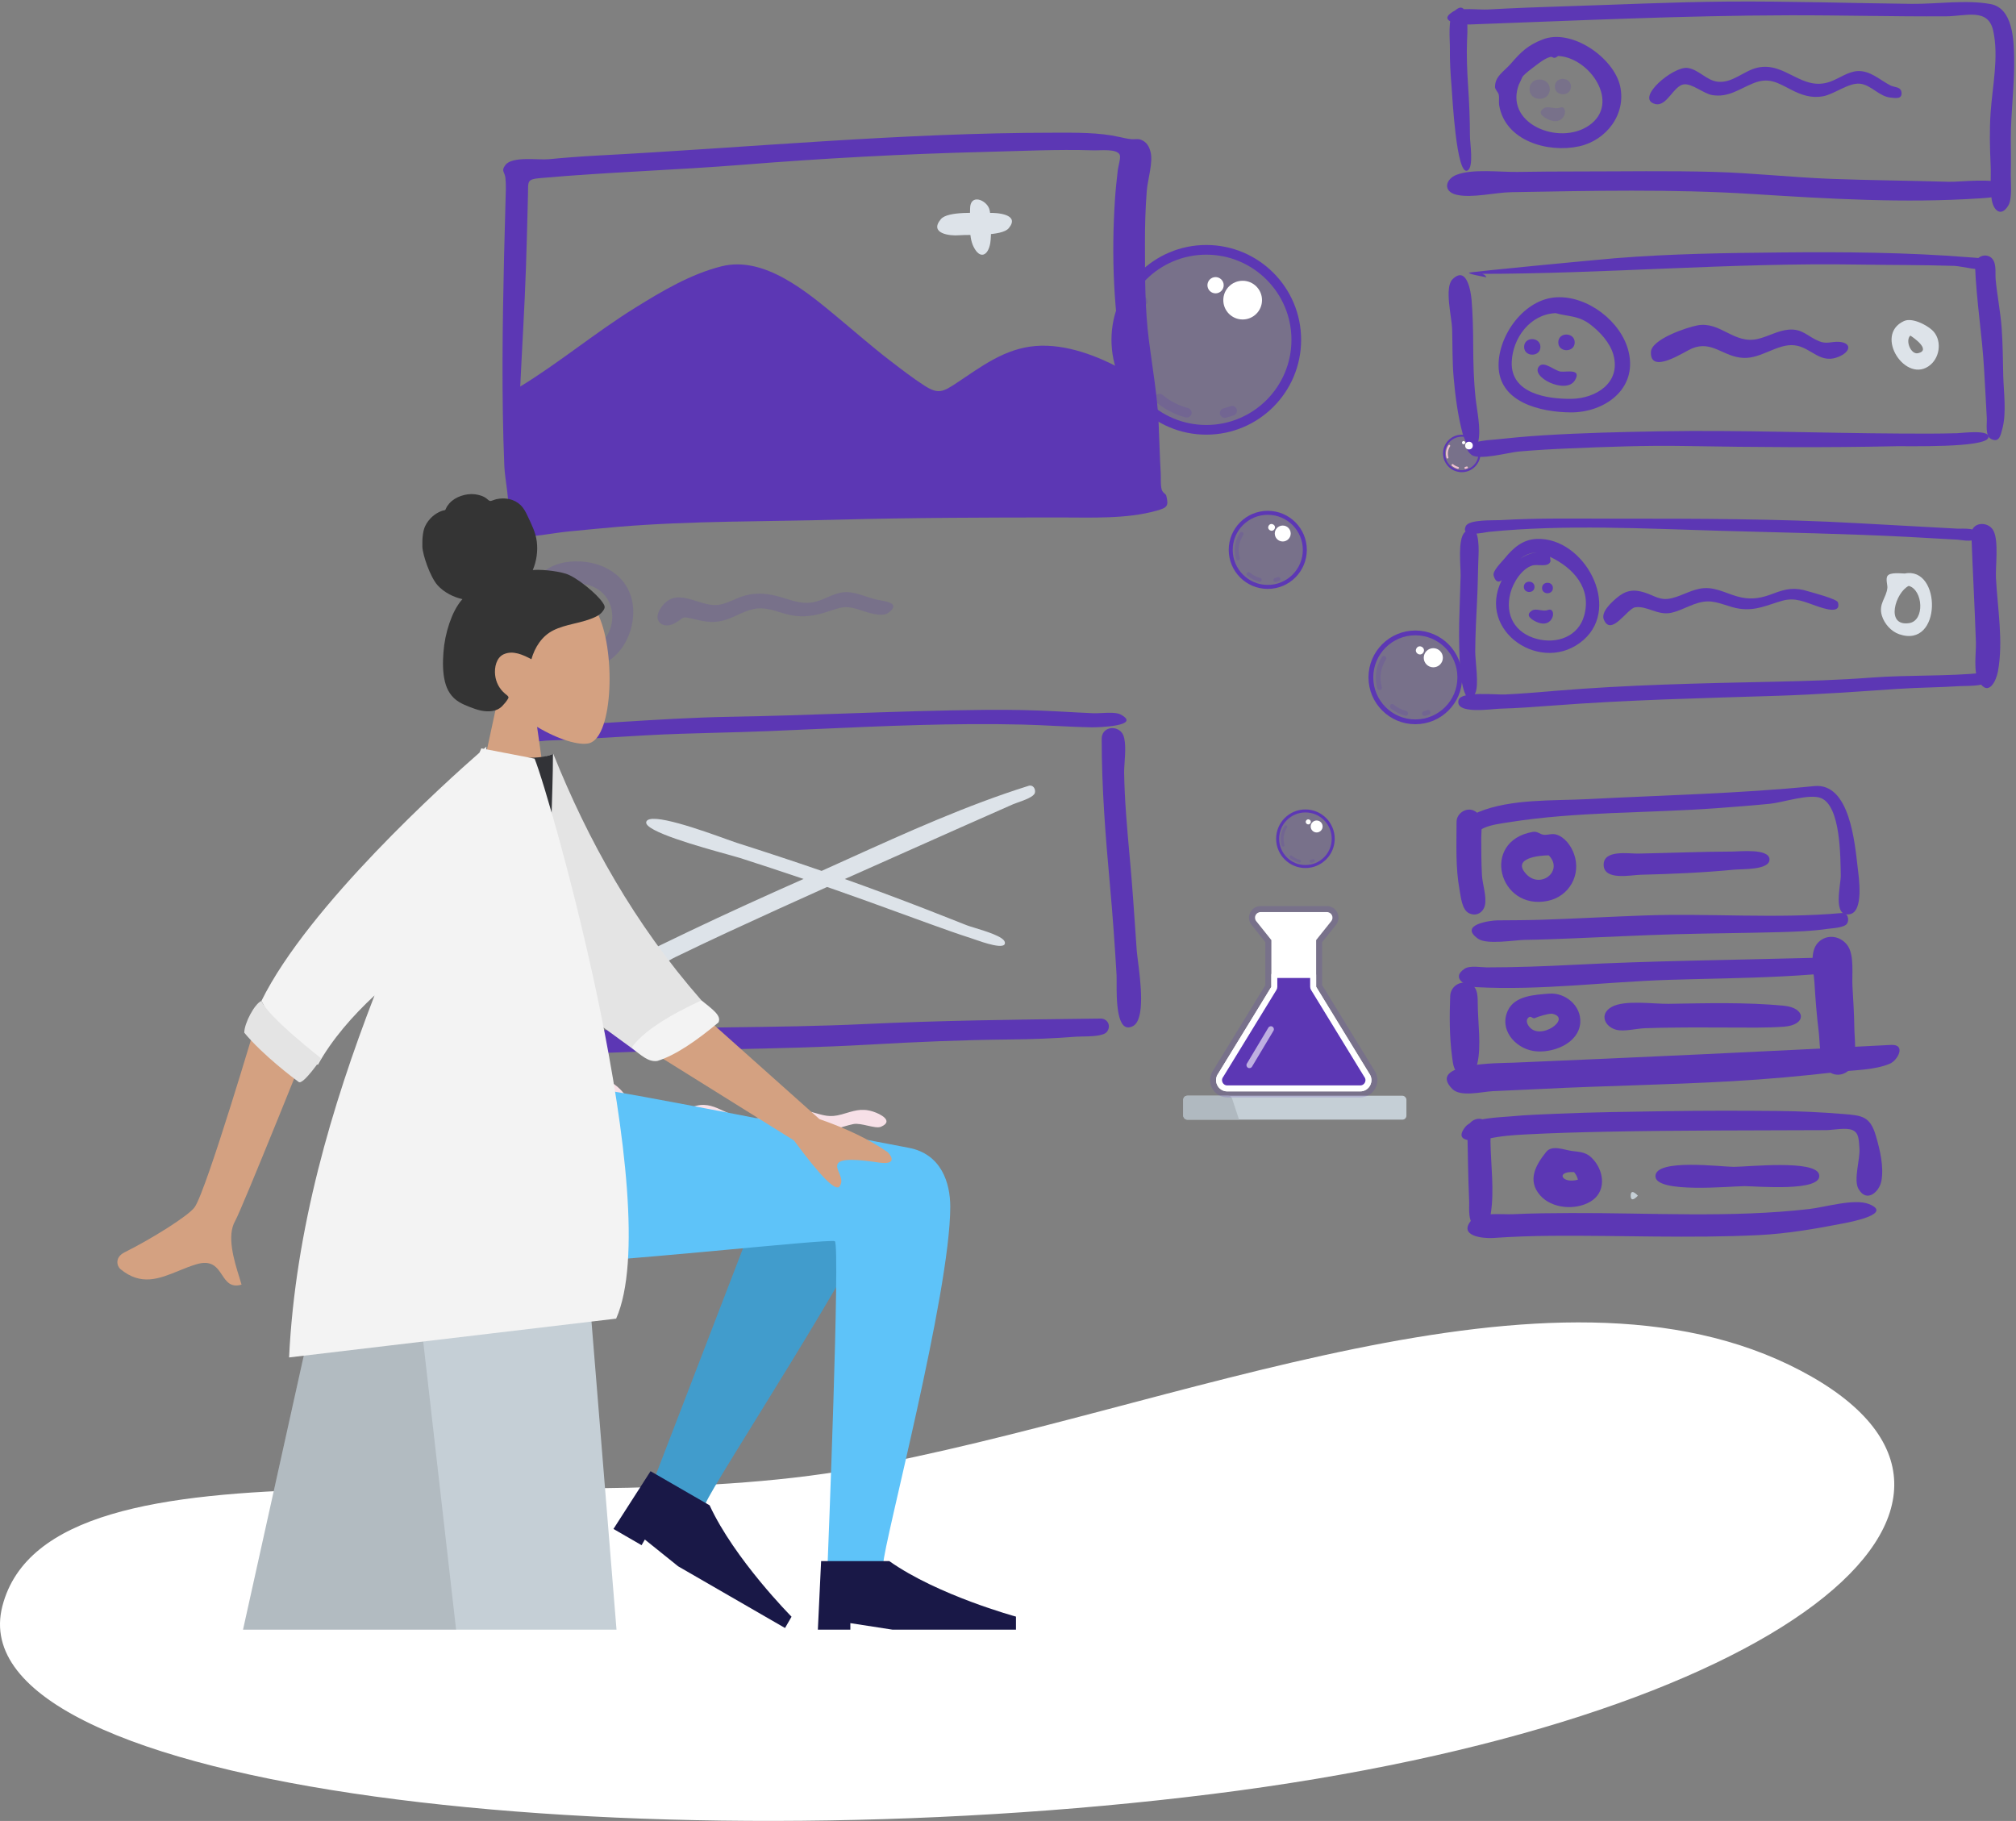 <svg width="506" height="457" viewBox="0 0 506 457" fill="none" xmlns="http://www.w3.org/2000/svg">
<rect x="0" y="0" width="506" height="457" fill="#808080" stroke="none"/>
<g clip-path="url(#clip0_160_1083)">
<g clip-path="url(#clip1_160_1083)">
<path fill-rule="evenodd" clip-rule="evenodd" d="M0.6 403.082C12.657 356.466 134.661 383.023 214.646 368.611C294.631 354.2 389.26 311.082 451.886 343.96C514.513 376.837 447.879 432.312 304.24 450.246C160.601 468.181 -11.457 449.699 0.6 403.082Z" fill="white"/>
<path fill-rule="evenodd" clip-rule="evenodd" d="M364.908 2.919C363.335 4.49 363.946 10.071 363.913 12.137C363.862 15.352 364.063 18.539 364.331 21.743C364.512 23.889 365.527 44.361 368.353 42.789C369.946 41.903 368.947 35.981 368.944 34.107C368.938 29.943 368.764 25.789 368.487 21.634C368.229 17.776 368.067 13.963 368.215 10.098C368.251 9.155 369.134 -1.314 364.908 2.919" fill="#5C37B4"/>
<path fill-rule="evenodd" clip-rule="evenodd" d="M433.409 0.396C419.896 0.503 406.388 1.17 392.881 1.578C386.381 1.775 379.886 2.025 373.394 2.385C371.181 2.508 366.436 1.799 364.593 2.978C360.501 5.595 367.1 6.207 368.859 6.143C395.59 5.174 422.329 3.897 449.082 3.837C462.206 3.808 475.323 4.181 488.448 4.098C493.465 4.066 499.02 1.904 500.287 7.744C501.717 14.334 500.074 21.67 499.627 28.292C499.329 32.712 499.435 37.041 499.634 41.458C499.762 44.287 499.429 47.475 499.93 50.252C500.411 52.926 502.333 54.529 504.095 51.534C505.148 49.744 504.624 45.325 504.694 43.252C504.788 40.46 504.7 37.668 504.7 34.875C504.699 28.058 505.661 21.268 505.534 14.453C505.452 10.058 505.219 2.091 499.676 1.035C493.572 -0.128 486.069 1.041 479.822 0.97C464.344 0.793 448.892 0.275 433.409 0.396" fill="#5C37B4"/>
<path fill-rule="evenodd" clip-rule="evenodd" d="M396.174 43.033C391.078 43.033 385.982 43.064 380.887 43.148C376.517 43.22 369.647 42.31 365.58 43.873C362.795 44.943 362.056 48.052 365.58 48.88C369.423 49.783 375.216 48.306 379.237 48.236C399.401 47.88 419.759 47.416 439.894 48.691C458.762 49.885 477.993 51.044 496.889 49.783C498.478 49.677 506.587 49.354 502.887 46.315C500.728 44.541 491.98 45.707 489.174 45.623C479.28 45.324 469.376 45.258 459.485 44.883C449.723 44.512 440.004 43.415 430.238 43.143C418.893 42.827 407.523 43.033 396.174 43.033" fill="#5C37B4"/>
<path fill-rule="evenodd" clip-rule="evenodd" d="M391.076 14.051C399.018 14.398 406.875 25.916 398.839 31.482C391.301 36.706 377.172 30.981 381.364 20.853C380.762 22.317 382.126 19.262 382.143 19.242C382.94 18.303 384.372 17.263 385.354 16.523C386.479 15.675 387.65 14.743 389.005 14.318C389.895 14.039 389.756 15.088 391.076 14.051M387.208 9.897C383.491 11.348 381.794 12.985 379.24 15.948C377.472 17.998 375.219 19.077 375.239 21.847C375.243 22.46 376.031 23.134 376.167 23.725C376.355 24.541 376.137 25.587 376.286 26.454C377.824 35.404 388.502 38.421 396.317 36.731C403.126 35.259 408.218 28.724 406.64 21.617C405.053 14.463 394.444 7.066 387.208 9.897" fill="#5C37B4"/>
<path fill-rule="evenodd" clip-rule="evenodd" d="M383.896 22.39C383.896 25.609 388.982 25.609 388.982 22.39C388.982 19.207 383.896 19.07 383.896 22.39" fill="#5C37B4" fill-opacity="0.2"/>
<path fill-rule="evenodd" clip-rule="evenodd" d="M390.259 21.738C390.259 24.296 394.299 24.296 394.299 21.738C394.299 19.209 390.259 19.101 390.259 21.738" fill="#5C37B4" fill-opacity="0.2"/>
<path fill-rule="evenodd" clip-rule="evenodd" d="M391.51 27.014C390.216 27.511 388.575 26.48 387.512 27.159C385.631 28.364 387.517 29.453 388.525 29.937C393.066 32.116 393.874 26.108 391.51 27.014" fill="#5C37B4" fill-opacity="0.2"/>
<path fill-rule="evenodd" clip-rule="evenodd" d="M388.51 153.095C387.216 153.592 385.575 152.561 384.512 153.24C382.631 154.444 384.517 155.534 385.525 156.018C390.066 158.197 390.874 152.189 388.51 153.095" fill="#5C37B4"/>
<path fill-rule="evenodd" clip-rule="evenodd" d="M460.85 19.879C460.715 19.936 460.233 20.14 460.85 19.879ZM441.078 16.989C437.68 17.756 434.811 20.93 431.119 20.505C428.289 20.18 426.374 17.449 423.58 17.053C420.007 16.545 410.283 24.695 415.396 26.094C418.379 26.91 420.033 21.459 422.669 21.169C424.753 20.94 427.588 23.497 429.748 23.861C433.778 24.54 436.546 22.32 440.084 20.888C443.928 19.333 446.115 20.734 449.459 22.463C452.098 23.827 454.583 24.716 457.603 24.153C460.437 23.625 463.997 20.71 466.85 21.009C469.644 21.302 471.638 24.218 474.512 24.489C475.696 24.6 477.46 25.004 477.261 23.175C477.102 21.712 475.469 21.96 474.447 21.427C471.819 20.059 469.361 17.635 466.189 17.842C463.804 17.998 461.632 19.674 459.433 20.476C452.233 23.102 448.186 15.395 441.078 16.989" fill="#5C37B4"/>
<path fill-rule="evenodd" clip-rule="evenodd" d="M447.093 63.358C433.204 63.486 419.268 63.692 405.419 64.805C402.135 65.069 368.608 68.235 368.672 68.463C368.789 68.885 373.102 69.529 373.075 69.629C372.784 68.908 372.12 68.609 371.082 68.734C402.88 68.734 434.576 65.887 466.416 66.399C474.416 66.527 482.446 66.474 490.441 66.726C492.437 66.789 497.382 68.219 498.949 67.318C503.063 64.953 495.59 64.68 494.352 64.581C478.683 63.327 462.805 63.202 447.093 63.358" fill="#5C37B4"/>
<path fill-rule="evenodd" clip-rule="evenodd" d="M364.556 70.106C362.479 72.188 364.391 79.677 364.473 82.492C364.591 86.561 364.494 90.659 364.851 94.718C365.259 99.354 365.891 104.294 367.107 108.792C367.777 111.27 370.129 115.208 371.061 110.706C371.726 107.489 370.716 103.223 370.364 99.947C369.894 95.564 369.78 91.239 369.763 86.835C369.747 82.997 369.673 79.143 369.358 75.318C369.195 73.332 368.196 66.486 364.556 70.106" fill="#5C37B4"/>
<path fill-rule="evenodd" clip-rule="evenodd" d="M416.794 108.245C406.938 108.414 397.061 108.647 387.222 109.262C383.189 109.515 379.16 109.891 375.142 110.317C374.322 110.404 365.247 110.772 369.302 114.122C371.132 115.634 378.661 113.543 381.148 113.325C385.33 112.959 389.511 112.72 393.706 112.543C403.424 112.13 413.172 111.766 422.9 111.935C440.667 112.243 458.319 112.38 476.09 111.984C478.615 111.928 498.396 112.456 499.068 109.83C499.609 107.713 492.535 108.684 491.246 108.722C486.514 108.864 481.782 108.831 477.049 108.807C456.998 108.704 436.83 107.906 416.794 108.245" fill="#5C37B4"/>
<path fill-rule="evenodd" clip-rule="evenodd" d="M495.719 66.594C496.032 75.369 497.526 84.134 498.004 92.936C498.222 96.959 498.479 100.979 498.676 105.004C498.74 106.303 498.217 109.431 499.752 110.178C501.858 111.202 502.142 109.138 502.536 107.742C503.675 103.709 502.905 98.471 502.801 94.328C502.701 90.317 502.694 86.298 502.398 82.294C502.095 78.204 501.272 74.19 500.89 70.114C500.728 68.39 501.293 65.521 499.463 64.451C497.881 63.526 495.651 64.692 495.719 66.594" fill="#5C37B4"/>
<path fill-rule="evenodd" clip-rule="evenodd" d="M398.845 81.191C398.883 81.22 398.92 81.249 398.957 81.278C398.92 81.249 398.882 81.22 398.845 81.191M390.469 78.591C393.593 79.484 396.158 79.151 399.141 81.424C401.614 83.309 404.151 86.068 404.972 89.116C406.867 96.159 400.442 100.018 394.418 100.094C388.248 100.171 379.116 98.74 379.432 90.832C379.674 84.756 384.111 78.827 390.469 78.591M390.689 74.611C382.59 75.014 376.057 84.11 376.128 91.766C376.212 101.044 386.726 103.435 394.194 103.499C402.623 103.571 411.029 97.751 408.77 88.272C406.96 80.678 398.478 74.207 390.689 74.611" fill="#5C37B4"/>
<path fill-rule="evenodd" clip-rule="evenodd" d="M382.542 87.069C382.542 89.657 386.631 89.657 386.631 87.069C386.631 84.512 382.542 84.402 382.542 87.069" fill="#5C37B4"/>
<path fill-rule="evenodd" clip-rule="evenodd" d="M391.117 85.934C391.117 88.542 395.238 88.542 395.238 85.934C395.238 83.356 391.117 83.245 391.117 85.934" fill="#5C37B4"/>
<path fill-rule="evenodd" clip-rule="evenodd" d="M386.39 91.836C383.729 94.492 393.077 99.149 395.281 95.454C397.092 92.418 393.149 93.425 391.752 93.261C390.233 93.082 387.63 90.599 386.39 91.836" fill="#5C37B4"/>
<path fill-rule="evenodd" clip-rule="evenodd" d="M461.125 85.987C460.868 86.095 460.868 86.095 461.125 85.987ZM426.022 81.663C423.328 82.168 414.486 85.151 414.367 88.347C414.149 94.157 422.808 88.207 424.688 87.442C429.796 85.366 432.48 89.601 437.612 89.824C442.068 90.019 446.166 86.204 450.364 86.656C454.763 87.128 456.879 91.807 461.957 89.323C464.643 88.009 464.575 85.982 461.56 85.791C459.737 85.676 458.485 86.429 456.584 85.645C453.612 84.419 452.416 82.423 448.859 82.74C446.176 82.98 443.75 84.492 441.131 85.078C435.132 86.418 431.805 80.579 426.022 81.663" fill="#5C37B4"/>
<path fill-rule="evenodd" clip-rule="evenodd" d="M481.818 88.51C481.632 88.588 481.632 88.588 481.818 88.51ZM482.497 86.091C482.527 86.104 482.73 86.386 482.497 86.091ZM479.409 84.244C479.293 84.334 479.293 84.334 479.409 84.244ZM479.476 84.221C480.075 84.58 484.89 87.872 481.393 88.648C479.617 89.041 478.148 85.469 479.476 84.221M477.882 80.574C470.169 84.091 478.469 96.676 484.522 91.562C487.069 89.411 487.404 85.062 484.926 82.82C483.442 81.477 479.897 79.653 477.882 80.574" fill="#DDE3E9"/>
<path fill-rule="evenodd" clip-rule="evenodd" d="M405.477 130.168C395.852 130.171 386.143 129.969 376.532 130.539C374.914 130.635 368.752 130.327 367.919 132.018C366.394 135.111 372.734 133.576 373.655 133.483C392.793 131.567 412.784 132.67 431.985 133.216C447.689 133.662 463.308 133.939 478.993 134.749C483.116 134.961 487.235 135.196 491.356 135.445C492.698 135.526 496.078 136.416 496.361 134.271C496.623 132.286 492.407 132.735 491.354 132.679C482.979 132.238 474.61 131.776 466.238 131.305C446.085 130.169 425.661 130.164 405.477 130.168" fill="#5C37B4"/>
<path fill-rule="evenodd" clip-rule="evenodd" d="M367.609 133.607C365.812 135.394 366.654 142.218 366.604 144.473C366.517 148.418 366.33 152.36 366.247 156.304C366.16 160.425 366.281 164.566 366.524 168.682C366.627 170.41 368.045 178.762 370.278 173.983C371.276 171.847 370.254 165.897 370.269 163.477C370.297 159.073 370.534 154.687 370.753 150.288C370.942 146.507 370.949 142.722 371.114 138.94C371.166 137.734 371.309 129.896 367.609 133.607" fill="#5C37B4"/>
<path fill-rule="evenodd" clip-rule="evenodd" d="M497.98 168.842C488.614 169.802 479.097 169.349 469.695 170.058C461.591 170.669 453.496 170.919 445.372 171.091C426.975 171.479 408.548 171.858 390.205 173.391C386.024 173.74 381.849 174.111 377.657 174.298C375.561 174.391 366.765 173.437 366.11 175.647C364.994 179.411 374.401 177.921 376.43 177.862C380.892 177.734 385.332 177.411 389.782 177.072C408.485 175.647 427.26 175.221 446.003 174.629C456.197 174.307 466.32 173.561 476.491 172.883C481.56 172.545 486.644 172.534 491.713 172.206C493.039 172.12 497.734 172.289 498.688 171.222C499.344 170.489 499.51 168.7 497.98 168.842" fill="#5C37B4"/>
<path fill-rule="evenodd" clip-rule="evenodd" d="M494.805 134.247C495.126 143.23 495.634 152.205 495.937 161.187C496.029 163.888 495.212 168.729 496.717 171.112C499.135 174.942 501.023 170.888 501.466 168.501C502.864 160.968 501.361 152.647 500.97 145.067C500.822 142.176 501.72 135.74 500.322 133.152C498.991 130.687 494.686 130.935 494.805 134.247" fill="#5C37B4"/>
<path fill-rule="evenodd" clip-rule="evenodd" d="M479.08 147.041C482.668 148.013 483.192 155.814 479.143 156.392C473.116 157.251 475.752 148.649 479.08 147.041M478.074 143.938C476.98 143.904 474.453 143.602 473.778 144.493C473.214 145.239 473.784 146.812 473.718 147.522C473.481 150.06 471.417 151.526 472.34 154.523C472.966 156.557 474.643 158.468 476.687 159.174C487.472 162.902 487.341 142.063 478.074 143.938" fill="#DDE3E9"/>
<path fill-rule="evenodd" clip-rule="evenodd" d="M380.702 145.338C380.675 145.372 380.648 145.406 380.622 145.441C380.648 145.406 380.675 145.372 380.702 145.338M389.173 140.831C389.131 140.47 389.089 140.109 389.046 139.748C394.894 142.508 399.547 147.643 397.605 154.535C396.124 159.793 390.771 161.658 385.784 160.36C380.264 158.922 377.626 154.372 379.114 148.785C379.801 146.207 381.91 142.743 384.636 141.914C385.904 141.528 388.711 142.512 389.173 140.831M385.754 138.648C384.274 138.748 382.835 139.364 381.627 140.207C382.758 139.251 384.264 138.682 385.754 138.648M385.796 135.252C382.142 135.364 379.748 137.576 377.58 140.232C376.9 141.066 374.6 143.277 374.885 144.401C375.11 145.289 375.699 146.588 376.94 145.597C370.442 158.547 387.228 169.593 397.475 160.587C407.039 152.183 397.551 134.858 385.796 135.252" fill="#5C37B4"/>
<path fill-rule="evenodd" clip-rule="evenodd" d="M382.476 147.282C382.476 149.006 385.153 149.006 385.153 147.282C385.153 145.557 382.476 145.557 382.476 147.282" fill="#5C37B4"/>
<path fill-rule="evenodd" clip-rule="evenodd" d="M387.044 147.576C387.044 149.328 389.765 149.328 389.765 147.576C389.765 145.823 387.044 145.823 387.044 147.576" fill="#5C37B4"/>
<path fill-rule="evenodd" clip-rule="evenodd" d="M445.241 148.9C445.022 148.991 445.022 148.991 445.241 148.9ZM427.64 147.613C424.772 147.824 422.344 149.473 419.602 150.131C416.676 150.834 415.409 149.542 412.748 148.696C409.98 147.816 408.011 148.164 405.786 150.054C404.526 151.125 401.76 153.591 402.548 155.494C404.352 159.849 408.436 152.763 410.357 152.433C413.353 151.919 416.019 154.539 419.475 153.79C422.606 153.111 425.384 150.961 428.654 150.938C431.389 150.918 433.966 152.415 436.666 152.777C440.788 153.33 443.494 151.866 447.304 150.78C450.608 149.838 452.924 151.08 456.032 152.125C457.452 152.602 462.191 154.338 461.319 151.191C461.072 150.301 454.827 148.711 453.859 148.406C450.445 147.327 448.283 147.747 445.03 148.987C442.318 150.022 440.036 150.526 437.128 149.957C433.924 149.329 431.01 147.357 427.64 147.613" fill="#5C37B4"/>
<path fill-rule="evenodd" clip-rule="evenodd" d="M130.575 97.012C131.038 87.055 131.674 77.113 132.009 67.15C132.176 62.214 132.306 57.276 132.432 52.339C132.459 51.239 132.488 50.14 132.513 49.041C132.594 45.306 132.151 45 135.91 44.669C152.679 43.188 169.515 42.698 186.304 41.358C206.553 39.743 226.907 38.628 247.213 38.128C256.236 37.906 265.298 37.445 274.323 37.725C276.322 37.787 280.247 37.267 281.035 38.822C281.375 39.493 280.661 41.804 280.571 42.578C280.288 44.999 280.024 47.428 279.861 49.861C278.901 64.208 279.473 78.917 282.251 93.047C275.734 89.372 267.5 86.211 259.904 86.838C252.16 87.478 246.367 91.952 240.168 96.07C236.662 98.4 235.481 99.012 231.983 96.756C228.968 94.811 226.116 92.588 223.272 90.405C218.883 87.037 214.741 83.386 210.485 79.855C202.66 73.363 191.878 64.122 181.07 66.843C173.348 68.787 166.218 73.031 159.516 77.184C149.558 83.355 140.545 90.912 130.575 97.012M264.779 33.304C226.306 33.304 188.121 37.033 149.756 39.051C145.749 39.261 141.756 39.572 137.764 39.957C135.103 40.214 128.596 39.135 126.852 41.409C125.688 42.926 126.688 43.154 126.852 44.595C127.058 46.411 126.936 48.563 126.883 50.486C126.755 55.118 126.62 59.75 126.515 64.383C126.118 81.893 125.869 99.4 126.578 116.905C126.733 120.723 128.124 126.009 127.363 129.719C126.812 132.405 124.97 134.039 129.218 134.535C133.398 135.024 138.509 133.781 142.693 133.384C146.901 132.983 151.108 132.548 155.321 132.201C173.638 130.692 192.133 130.92 210.499 130.418C229.029 129.912 247.567 129.88 266.104 129.869C273.86 129.865 282.723 130.301 290.291 128.167C292.953 127.415 293.384 127.045 292.727 124.404C292.603 123.902 291.799 123.717 291.563 122.811C291.242 121.578 291.407 120.079 291.332 118.796C291.087 114.604 291.001 110.404 290.804 106.21C290.474 99.201 289.266 92.399 288.372 85.461C287.341 77.449 287.394 69.313 287.373 61.248C287.361 56.775 287.476 52.316 287.835 47.855C288.066 44.994 289.475 40.722 288.76 38.054C288.404 36.725 287.822 35.672 286.439 35.1C285.563 34.737 284.826 35.021 283.96 34.929C282.933 34.821 282.292 34.676 281.062 34.398C275.789 33.203 270.151 33.304 264.779 33.304" fill="#5C37B4"/>
<path fill-rule="evenodd" clip-rule="evenodd" d="M243.487 52.352C243.484 55.141 243.049 59.255 244.335 61.881C245.965 65.211 248.005 64.17 248.545 61.041C248.855 59.247 248.847 53.941 248.271 52.352C247.456 50.104 243.487 48.573 243.487 52.352" fill="#DDE3E9"/>
<path fill-rule="evenodd" clip-rule="evenodd" d="M248.165 53.429C245.548 53.521 237.924 52.893 236.153 54.998C233.115 58.608 238.404 59.247 240.674 59.045C243.302 58.812 251.423 59.382 253.183 57.275C256.127 53.749 250.224 53.354 248.165 53.429" fill="#DDE3E9"/>
<path fill-rule="evenodd" clip-rule="evenodd" d="M146.583 146.579C158.091 148.578 154.511 166.125 143.621 162.061C139.827 160.644 134.236 156.552 136.334 151.731C137.9 148.129 143.006 146.236 146.583 146.579M141.818 141.124C134.334 142.384 129.217 150.483 131.783 157.548C134.259 164.363 143.648 169.354 150.573 166.905C157.183 164.566 160.481 155.771 158.252 149.337C155.924 142.615 148.338 140.026 141.818 141.124" fill="#5C37B4" fill-opacity="0.2"/>
<path fill-rule="evenodd" clip-rule="evenodd" d="M211.816 148.632C208.951 148.87 206.475 150.876 203.592 151.231C200.896 151.563 198.662 150.64 196.138 149.903C193.087 149.012 190.289 148.621 187.171 149.412C184.789 150.017 182.439 151.638 179.964 151.834C175.094 152.218 169.434 146.662 165.632 152.947C163.809 155.959 166.456 157.9 169.182 156.495C172.024 155.03 170.629 154.506 174.155 155.371C177.096 156.092 179.474 156.484 182.42 155.473C185.089 154.558 187.432 152.883 190.333 152.694C193.174 152.51 195.645 153.804 198.36 154.362C201.699 155.049 204.653 154.529 207.817 153.483C210.826 152.487 212.027 151.943 215.064 152.831C216.986 153.393 221.187 155.18 223.058 153.74C226.294 151.251 221.962 150.887 220.256 150.533C217.509 149.964 214.667 148.398 211.816 148.632" fill="#5C37B4" fill-opacity="0.2"/>
<path fill-rule="evenodd" clip-rule="evenodd" d="M212.276 179.065C223.915 178.666 235.555 178.266 247.206 178.158C253.52 178.1 259.8 178.21 266.105 178.572C268.901 178.732 271.696 178.887 274.494 179.005C274.977 179.026 275.644 178.993 276.38 178.957C278.112 178.872 280.227 178.768 281.222 179.294C286.788 182.238 275.448 182.561 274.07 182.538C270.983 182.486 267.899 182.334 264.815 182.181C262.12 182.048 259.425 181.915 256.727 181.848C239.42 181.423 222.007 182.201 204.671 182.975C200.697 183.152 196.727 183.33 192.763 183.492C188.554 183.665 184.347 183.777 180.139 183.889C174.125 184.048 168.111 184.208 162.097 184.546C159.8 184.675 157.504 184.812 155.208 184.948C151.919 185.144 148.63 185.34 145.339 185.513C142.763 185.649 140.186 185.781 137.606 185.846C137.142 185.857 136.537 185.922 135.876 185.992L135.876 185.992H135.876C134.277 186.163 132.353 186.368 131.313 185.943C130.063 185.432 129.051 184.717 129.739 183.202C130.32 181.92 132.433 182.074 133.974 182.186C134.395 182.217 134.773 182.244 135.065 182.238C139.989 182.143 144.902 181.866 149.817 181.566C151.615 181.455 153.412 181.342 155.209 181.229L155.21 181.229L155.21 181.229L155.21 181.229L155.21 181.229C164.567 180.641 173.915 180.053 183.295 179.893C192.959 179.728 202.617 179.397 212.276 179.065ZM273.065 255.668L276.411 255.628C278.139 255.778 278.912 257.592 277.802 258.986C276.953 260.054 273.684 260.102 271.553 260.134C270.962 260.142 270.459 260.15 270.119 260.177C264.556 260.624 259.004 260.825 253.424 260.879C241.674 260.991 229.968 261.494 218.237 262.163C206.229 262.848 194.211 263.105 182.192 263.363H182.191C173.349 263.552 164.506 263.742 155.667 264.101C150.605 264.307 145.542 264.461 140.478 264.594C139.934 264.608 139.21 264.686 138.391 264.774C135.192 265.12 130.544 265.622 129.491 263.081C128.556 260.827 129.855 259.789 131.755 259.317C131.455 257.982 131.511 256.106 131.542 255.031C131.552 254.708 131.559 254.457 131.554 254.316C131.507 252.968 131.473 251.62 131.44 250.272C131.402 248.745 131.365 247.218 131.306 245.691C131.252 244.306 131.203 242.919 131.153 241.531C130.957 236.059 130.761 230.573 130.339 225.123C130.145 222.607 129.837 220.121 129.529 217.639C129.038 213.676 128.547 209.723 128.525 205.678C128.521 204.95 128.484 204.04 128.443 203.013C128.233 197.761 127.901 189.457 131.161 186.928C136.91 183.574 135.773 193.256 135.266 197.577C135.183 198.291 135.116 198.858 135.1 199.197C134.77 206.383 135.218 213.252 135.941 220.392C136.43 225.214 136.144 230.02 135.859 234.834C135.757 236.553 135.655 238.274 135.588 239.996C135.555 240.848 135.525 241.7 135.496 242.552C135.405 245.172 135.315 247.791 135.118 250.409C135.096 250.692 135.089 251.235 135.08 251.929C135.054 253.887 135.013 257.044 134.594 258.961C135.486 258.922 136.351 258.932 137.067 258.94C137.522 258.945 137.917 258.949 138.219 258.94C139.591 258.898 140.964 258.858 142.336 258.818C146.39 258.699 150.444 258.58 154.497 258.428C164.065 258.068 173.636 257.948 183.207 257.828C194.511 257.686 205.816 257.544 217.115 257.007C235.737 256.122 254.423 255.895 273.065 255.668ZM276.519 185.42C276.509 197.729 277.461 209.7 278.573 221.96C279.261 229.543 279.812 237.155 280.251 244.757C280.271 245.109 280.268 245.696 280.264 246.432V246.433C280.242 250.637 280.194 259.695 284.349 257.528C287.486 255.892 286.28 246.405 285.613 241.155L285.613 241.155C285.467 240.004 285.346 239.056 285.303 238.44C285.212 237.127 285.122 235.815 285.032 234.502C284.614 228.408 284.197 222.318 283.647 216.231L283.531 214.947C282.895 207.917 282.259 200.891 282.146 193.827C282.137 193.243 282.193 192.43 282.256 191.511C282.44 188.851 282.685 185.31 281.58 183.898C280.026 181.911 276.522 182.498 276.519 185.42Z" fill="#5C37B4"/>
<path fill-rule="evenodd" clip-rule="evenodd" d="M212.808 215.595C227.675 208.869 242.714 202.065 258.174 197.22C259.291 196.87 259.998 198.022 259.744 198.989C259.483 199.985 257.064 200.835 255.46 201.399C254.981 201.568 254.574 201.711 254.319 201.824C252.16 202.789 249.995 203.741 247.83 204.694C245.613 205.669 243.396 206.645 241.185 207.633C236.587 209.687 231.985 211.733 227.383 213.778C222.454 215.968 217.526 218.158 212.603 220.36C212.416 220.443 212.23 220.527 212.043 220.61C218.737 222.989 225.393 225.474 232.02 228.035C234.285 228.909 236.542 229.803 238.799 230.696C240.076 231.201 241.353 231.706 242.631 232.208C243.047 232.371 243.772 232.593 244.643 232.859C247.481 233.725 251.871 235.066 252.196 236.42C252.724 238.626 246.663 236.492 244.376 235.687C244.072 235.58 243.835 235.497 243.689 235.45C240.315 234.371 236.98 233.17 233.648 231.968L233.187 231.802C230.545 230.851 227.908 229.889 225.271 228.927C220.119 227.049 214.968 225.17 209.789 223.368C209.056 223.113 208.323 222.859 207.59 222.606C199.278 226.34 190.982 230.109 182.714 233.938C178.28 235.992 173.871 238.093 169.473 240.222C168.513 240.687 167.325 241.405 166.034 242.186C162.939 244.056 159.255 246.282 156.721 246.227C155.362 246.197 154.446 245.906 154.304 244.259C154.158 242.559 156.339 241.668 157.907 241.027C158.282 240.873 158.622 240.734 158.887 240.602C163.587 238.251 168.317 235.96 173.059 233.698C182.479 229.205 191.987 224.891 201.529 220.663C201.584 220.639 201.639 220.615 201.693 220.59C196.402 218.799 191.095 217.051 185.777 215.34C185.246 215.169 184.157 214.867 182.726 214.471C175.965 212.599 161.563 208.61 162.204 206.28C162.939 203.615 176.442 208.486 182.42 210.643C183.54 211.047 184.396 211.356 184.854 211.502C192.001 213.779 199.128 216.121 206.218 218.57C208.411 217.584 210.608 216.591 212.808 215.595Z" fill="#DDE3E9"/>
<path fill-rule="evenodd" clip-rule="evenodd" d="M149.107 274.133C153.459 274.896 156.529 279.071 156.051 283.443C155.406 289.349 149.519 292.057 144.08 291.286C137.909 290.411 136.611 285.194 139.601 280.176C140.263 279.065 141.024 277.735 142.227 277.15C143.055 276.748 144.109 277.104 144.775 276.779C147.11 275.643 145.706 273.832 149.107 274.133M147.126 270.275C141.816 270.953 132.004 277.098 132.501 283.246C132.932 283.959 133.58 284.25 134.445 284.121C134.237 285.453 134.305 286.77 134.649 288.074C135.153 289.766 136.159 291.153 137.508 292.255C140.285 294.524 144.081 295.081 147.539 294.683C153.995 293.941 159.084 289.528 159.447 282.812C159.801 276.257 154.079 269.397 147.126 270.275" fill="#F7E0E7"/>
<path fill-rule="evenodd" clip-rule="evenodd" d="M172.845 278.275C170.463 279.537 166.694 281.477 165.297 283.875C163.82 286.408 165.349 289.179 168.459 287.981C170.928 287.03 172.498 284.008 175.131 283.039C177.456 282.184 178.392 282.62 180.848 283.471C183.379 284.348 185.592 285.196 188.328 284.981C191.767 284.71 194.745 282.716 198.111 282.263C200.945 281.881 203.282 282.983 205.996 283.422C209.145 283.931 211.203 282.739 214.15 282.118C216.154 281.696 219.686 283.414 221.147 282.771C224.434 281.326 220.957 279.56 219.138 278.976C216.073 277.993 214.187 278.86 211.272 279.676C208.107 280.561 206.739 279.895 203.714 279.083C197.593 277.438 192.864 281.415 187.062 280.692C181.69 280.022 178.476 275.293 172.845 278.275" fill="#F7E0E7"/>
<path fill-rule="evenodd" clip-rule="evenodd" d="M365.586 206.268C365.583 211.946 365.296 217.742 366.343 223.352C366.659 225.051 366.909 228.304 368.701 229.185C370.501 230.07 372.246 229.076 372.693 227.231C373.215 225.085 372.07 221.872 371.955 219.619C371.795 216.54 371.785 213.458 371.783 210.376C371.782 208.15 372.515 204.569 369.887 203.424C367.933 202.572 365.586 204.156 365.586 206.268" fill="#5C37B4"/>
<path fill-rule="evenodd" clip-rule="evenodd" d="M455.353 197.287C436.54 199.176 417.457 199.568 398.576 200.553C389.848 201.008 379.301 200.427 371.078 203.805C369.552 204.433 364.083 207.925 368.523 209.347C369.907 209.79 371.312 208.299 372.448 207.8C374.341 206.969 376.532 206.712 378.55 206.387C395.706 203.632 413.651 204.112 430.984 202.824C435.425 202.494 439.868 202.155 444.3 201.719C447.467 201.407 454.122 199.125 457.044 200.292C462.037 202.287 461.92 215.247 462.019 219.704C462.07 222.009 459.833 230.283 464.28 229.444C467.84 228.773 466.551 220.177 466.274 217.826C465.546 211.662 464.304 196.38 455.353 197.287" fill="#5C37B4"/>
<path fill-rule="evenodd" clip-rule="evenodd" d="M462.291 229.146C445.95 230.621 429.233 229.173 412.824 229.754C404.224 230.058 395.632 230.543 387.03 230.827C383.31 230.95 379.586 230.955 375.864 230.982C374.084 230.994 365.983 232.073 370.994 235.602C373.213 237.165 380.285 235.906 382.831 235.876C386.656 235.831 390.478 235.672 394.3 235.522C403.152 235.176 411.999 234.696 420.856 234.457C429.328 234.227 437.805 234.178 446.277 233.949C450.492 233.834 454.765 233.705 458.943 233.09C459.886 232.951 462.948 232.84 463.603 231.789C464.222 230.795 463.787 229.001 462.291 229.146" fill="#5C37B4"/>
<path fill-rule="evenodd" clip-rule="evenodd" d="M381.979 216.877C381.891 217.085 381.891 217.085 381.979 216.877ZM389.055 214.726C389.313 214.835 389.313 214.835 389.055 214.726ZM388.724 214.666C392.537 218.553 386.673 223.193 383.101 219.4C379.309 215.373 386.269 214.679 388.724 214.666M384.679 208.786C371.544 211.123 376.194 228.629 388.463 226.099C393.849 224.989 396.929 219.563 395.075 214.351C394.351 212.314 392.772 210.079 390.574 209.438C389.478 209.118 388.508 209.621 387.464 209.503C386.468 209.391 385.915 208.563 384.679 208.786" fill="#5C37B4"/>
<path fill-rule="evenodd" clip-rule="evenodd" d="M434.95 213.713C427.029 213.738 419.107 214.074 411.187 214.225C408.758 214.27 402.514 213.183 402.504 217.013C402.494 221.105 409.449 219.594 411.763 219.539C419.619 219.351 427.495 219.007 435.319 218.259C437.295 218.07 444.138 218.396 444.131 215.708C444.123 212.86 436.546 213.713 434.95 213.713" fill="#5C37B4"/>
<path fill-rule="evenodd" clip-rule="evenodd" d="M453.869 240.421C434.278 240.947 414.718 241.13 395.143 242.133C387.822 242.508 380.51 242.787 373.178 242.787C371.765 242.787 368.922 242.24 367.593 243.129C363.986 245.541 368.093 247.612 370.444 247.742C386.524 248.634 402.838 246.413 418.909 245.912C428.317 245.619 437.728 245.532 447.131 245.053C449.696 244.923 452.262 244.771 454.823 244.572C456.296 244.458 460.191 244.771 461.381 243.909C466.578 240.147 455.621 240.374 453.869 240.421" fill="#5C37B4"/>
<path fill-rule="evenodd" clip-rule="evenodd" d="M363.986 250C363.801 255.079 363.782 260.07 364.447 265.121C364.708 267.108 364.828 269.364 367.158 269.869C369.274 270.327 370.347 268.727 370.785 266.953C371.855 262.62 370.914 256.384 370.901 251.882C370.895 249.657 370.893 247.166 368.143 246.663C366.045 246.279 364.066 247.795 363.986 250" fill="#5C37B4"/>
<path fill-rule="evenodd" clip-rule="evenodd" d="M474.633 262.245C442.922 263.916 411.252 265.375 379.517 266.716C377.042 266.821 357.816 266.612 364.538 273.316C366.614 275.387 371.963 273.984 374.647 273.853C378.682 273.655 382.719 273.503 386.753 273.298C402.75 272.483 418.788 272.264 434.773 271.35C443.57 270.847 452.346 270.06 461.097 269.036C465.259 268.549 470.426 268.599 474.324 266.968C476.329 266.129 478.494 262.04 474.633 262.245" fill="#5C37B4"/>
<path fill-rule="evenodd" clip-rule="evenodd" d="M456.4 236.48C453.988 238.881 455.228 243.62 455.41 246.589C455.66 250.674 455.964 254.762 456.474 258.825C456.806 261.464 456.63 265.571 458.038 267.851C459.687 270.521 463.317 270.225 464.808 267.646C466.127 265.365 465.459 260.566 465.425 258.038C465.378 254.542 465.16 251.041 464.953 247.552C464.779 244.637 465.44 239.964 463.836 237.469C462.206 234.933 458.66 234.232 456.4 236.48" fill="#5C37B4"/>
<path fill-rule="evenodd" clip-rule="evenodd" d="M383.917 255.119C383.634 255.337 383.634 255.337 383.917 255.119ZM389.549 254.413C394.805 255.47 386.307 261.606 383.621 257.395C383.202 256.737 382.983 255.928 383.657 255.356C384.271 254.834 384.657 255.758 385.238 255.51C386.238 255.082 388.482 254.373 389.549 254.413M388.824 249.375C385.236 249.659 380.303 249.881 378.527 253.478C376.141 258.309 380.221 263.04 384.942 263.775C389.485 264.483 396.267 261.967 396.631 256.669C396.924 252.397 392.861 249.048 388.824 249.375" fill="#5C37B4"/>
<path fill-rule="evenodd" clip-rule="evenodd" d="M418.781 251.93C415.066 251.99 407.765 250.892 404.529 252.702C401.327 254.494 402.755 257.684 405.676 258.447C407.607 258.951 410.763 258.138 412.773 258.056C415.418 257.948 418.064 257.925 420.71 257.888C425.161 257.829 429.609 257.879 434.06 257.879C438.605 257.879 443.228 258.003 447.766 257.669C453.508 257.247 453.353 252.947 447.738 252.41C438.199 251.497 428.35 251.78 418.781 251.93" fill="#5C37B4"/>
<path fill-rule="evenodd" clip-rule="evenodd" d="M409.292 300.08C409.292 302.122 411.105 300.08 411.092 300.08C411.105 300.08 409.292 298.037 409.292 300.08" fill="#C5CFD6"/>
<path fill-rule="evenodd" clip-rule="evenodd" d="M368.297 283.637C368.414 289.574 368.49 295.517 368.744 301.45C368.824 303.326 368.287 306.989 370.561 307.945C373.092 309.01 373.879 306.356 374.17 304.558C375.094 298.862 374.189 292.358 374.1 286.594C374.07 284.659 374.489 281.965 372.291 281C370.498 280.212 368.261 281.674 368.297 283.637" fill="#5C37B4"/>
<path fill-rule="evenodd" clip-rule="evenodd" d="M465.935 283.73C466.085 284.084 466.085 284.084 465.935 283.73ZM466.147 283.67C466.268 283.721 466.76 283.927 466.147 283.67ZM418.183 278.871C409.068 279.014 399.948 279.122 390.839 279.512C386.951 279.679 383.019 279.813 379.145 280.18C376.401 280.44 369.584 280.548 367.804 282.79C364.132 287.419 371.92 286.156 373.598 285.78C376.65 285.096 379.767 284.877 382.886 284.712C389.653 284.355 396.423 284.164 403.199 284.028C421.573 283.658 439.961 283.714 458.34 283.632C460.119 283.624 463.335 282.908 464.978 283.628C466.624 284.349 466.531 286.123 466.702 288.182C466.93 290.922 465.123 296.143 466.5 298.448C468.636 302.023 471.742 298.987 472.217 296.381C472.872 292.78 471.833 288.456 470.815 285.013C469.379 280.157 467.385 279.964 462.687 279.584C457.199 279.141 451.73 278.872 446.224 278.821C436.879 278.735 427.527 278.726 418.183 278.871" fill="#5C37B4"/>
<path fill-rule="evenodd" clip-rule="evenodd" d="M454.233 303.414C434.464 305.71 414.132 304.357 394.257 304.438C389.424 304.458 384.586 304.497 379.758 304.731C377.208 304.854 371.162 304.151 369.415 306.119C365.732 310.266 372.366 310.869 374.788 310.698C379.685 310.35 384.594 310.191 389.503 310.153C406.796 310.019 424.186 310.826 441.465 309.973C448.704 309.615 455.781 308.377 462.886 306.993C464.46 306.687 475.235 304.638 469.091 302.183C465.459 300.732 458.048 302.969 454.233 303.414" fill="#5C37B4"/>
<path fill-rule="evenodd" clip-rule="evenodd" d="M396.512 295.822C396.374 295.999 396.374 295.999 396.512 295.822ZM396.379 295.791C396.332 295.918 396.187 296.232 396.379 295.791ZM395.132 294.183C395.161 294.22 395.279 294.371 395.132 294.183ZM395.084 294.171C395.56 294.739 395.881 295.373 396.046 296.072C391.95 297.182 390.371 293.868 395.084 294.171M394.825 294.016C394.827 294.017 395.403 294.259 394.825 294.016ZM388.097 289.079C385.446 292.38 383.257 296.228 386.562 299.998C389.518 303.37 395.463 303.805 399.214 301.554C403.077 299.235 402.743 294.352 400.048 291.165C398.313 289.113 396.907 289.17 394.389 288.835C392.675 288.607 389.551 287.274 388.097 289.079" fill="#5C37B4"/>
<path fill-rule="evenodd" clip-rule="evenodd" d="M415.5 295.189C415.5 299.585 434.481 297.693 437.858 297.688C440.687 297.684 457.79 299.244 456.563 294.72C455.554 291.003 438.707 292.851 435.119 292.845C432.017 292.841 415.5 290.712 415.5 295.189" fill="#5C37B4"/>
</g>
<path fill-rule="evenodd" clip-rule="evenodd" d="M134.806 182.42C140.146 185.621 145.392 187.167 147.855 186.536C154.03 184.953 154.598 162.487 149.82 153.63C145.042 144.773 120.478 140.912 119.24 158.461C118.81 164.551 121.381 169.987 125.181 174.422L118.368 206H138.158L134.806 182.42Z" fill="#D4A181"/>
<path fill-rule="evenodd" clip-rule="evenodd" d="M142.003 143.983C139.299 143.163 135.374 142.885 133.722 143.073C134.662 140.835 135.034 138.342 134.73 135.914C134.435 133.555 133.375 131.546 132.395 129.441C131.943 128.471 131.431 127.506 130.667 126.764C129.889 126.008 128.905 125.509 127.872 125.27C126.816 125.027 125.711 125.047 124.653 125.268C124.185 125.366 123.765 125.579 123.306 125.697C122.835 125.818 122.607 125.526 122.266 125.232C121.444 124.523 120.238 124.173 119.198 124.048C118.03 123.908 116.819 124.083 115.706 124.464C114.622 124.836 113.582 125.439 112.798 126.318C112.449 126.709 112.133 127.154 111.927 127.646C111.842 127.848 111.829 127.967 111.626 128.041C111.439 128.11 111.22 128.112 111.027 128.177C109.158 128.806 107.561 130.242 106.691 132.085C106.184 133.16 105.943 135.053 106.009 137.175C106.075 139.298 108.002 144.835 109.804 146.854C111.412 148.657 113.777 149.847 116.059 150.367C114.544 152.089 113.536 154.24 112.79 156.428C111.981 158.805 111.479 161.274 111.294 163.791C111.119 166.181 111.102 168.709 111.666 171.049C112.193 173.237 113.32 175.032 115.203 176.17C116.065 176.692 116.992 177.084 117.925 177.442C118.845 177.795 119.767 178.138 120.73 178.336C122.553 178.711 124.653 178.646 126.057 177.203C126.563 176.683 127.12 176.03 127.489 175.394C127.622 175.166 127.702 175.016 127.541 174.793C127.347 174.525 127.035 174.32 126.787 174.111C125.371 172.918 124.495 171.325 124.274 169.432C124.05 167.511 124.569 165.032 126.447 164.194C128.765 163.159 131.317 164.347 133.378 165.454C134.253 162.381 136.051 159.614 138.87 158.204C141.988 156.645 145.566 156.462 148.771 155.124C149.606 154.775 150.456 154.38 151.071 153.669C151.328 153.372 151.63 152.987 151.732 152.594C151.867 152.078 151.532 151.646 151.274 151.244C149.904 149.111 144.707 144.803 142.003 143.983Z" fill="#343434"/>
<path fill-rule="evenodd" clip-rule="evenodd" d="M83.516 307.41H146.488L154.739 409H61L83.516 307.41Z" fill="#C5CFD6"/>
<path fill-rule="evenodd" clip-rule="evenodd" d="M83.516 307.41H102.883L114.475 409H61L83.516 307.41Z" fill="black" fill-opacity="0.1"/>
<path fill-rule="evenodd" clip-rule="evenodd" d="M164.439 370.597L195.844 288.965C203.563 276.486 225.204 291.505 222.572 298.743C216.596 315.176 178.867 372.472 177.087 377.368L164.439 370.597Z" fill="#419CCC"/>
<path fill-rule="evenodd" clip-rule="evenodd" d="M238.51 302.849C238.51 324.614 221.705 387.674 221.699 392.467L207.723 392.484C207.723 392.484 210.951 312.242 209.538 311.509C208.125 310.777 151.622 317.18 134.676 317.18C110.24 317.18 100.131 301.691 99.311 273H147.718C157.575 274.06 208.985 284.482 228.078 288.065C236.252 289.599 238.51 296.853 238.51 302.849Z" fill="#5EC3F9"/>
<path fill-rule="evenodd" clip-rule="evenodd" d="M153.973 383.723L163.281 369.231L178.105 377.79C184.348 391.327 198.672 405.747 198.672 405.747L197.034 408.585L170.209 393.097L161.851 386.38L161.032 387.799L153.973 383.723Z" fill="#191847"/>
<path fill-rule="evenodd" clip-rule="evenodd" d="M205.277 409L206.092 391.795L223.21 391.795C235.385 400.398 255 405.723 255 405.723V409H224.025L213.429 407.361V409H205.277Z" fill="#191847"/>
<path fill-rule="evenodd" clip-rule="evenodd" d="M205.679 280.868L174.319 252.884L159.505 261.414L199.283 286.226C205.956 295.263 209.773 299.103 210.733 297.745C211.543 296.6 211.054 295.441 210.604 294.373C210.253 293.542 209.925 292.766 210.253 292.095C211.002 290.563 215.875 291.07 220.478 291.749C225.082 292.427 223.877 290.277 222.832 289.183C218.305 286.029 212.588 283.257 205.679 280.868ZM48.879 302.935C51.921 298.47 64.508 255.885 64.508 255.885L78.959 257.981C78.959 257.981 60.706 303.504 59.026 306.414C56.843 310.194 58.774 316.402 60.083 320.612C60.286 321.263 60.473 321.866 60.629 322.405C57.878 323.199 56.832 321.626 55.729 319.969C54.483 318.097 53.164 316.116 49.237 317.312C47.719 317.773 46.261 318.367 44.837 318.946C39.916 320.948 35.396 322.788 30.204 318.487C29.381 317.805 28.688 315.575 31.304 314.276C37.822 311.04 47.391 305.118 48.879 302.935Z" fill="#D4A181"/>
<path fill-rule="evenodd" clip-rule="evenodd" d="M129.922 192.159L138.877 189.202C147.514 210.75 159.169 231.8 176.064 251.069C173.907 255.886 165.559 258.896 158.5 263.005C147.85 255.174 134.946 246.746 129.922 235.2C126.493 227.319 129.642 201.583 129.922 192.159Z" fill="#E4E4E4"/>
<path fill-rule="evenodd" clip-rule="evenodd" d="M99.167 277.444C99.167 277.444 124.588 281.519 146.682 277.444C148.507 277.108 148.795 274.057 147.948 271.986C134.77 239.738 138.787 211.601 138.787 189.202C135.16 191.028 126.092 189.75 126.092 189.75C109.844 212.832 102.376 239.316 99.167 277.444Z" fill="#323337"/>
<path fill-rule="evenodd" clip-rule="evenodd" d="M121.444 187.936C121.857 187.579 122.076 187.392 122.076 187.392L122.039 188.051L134.181 190.394C138.174 200.193 167.285 302.314 154.648 330.94L72.557 340.679C74.097 308.531 83.276 277.56 94.004 249.833C88.542 254.911 83.351 260.812 79.78 267.245C75.301 264.247 70.075 259.902 65.622 251.19C77.39 227.293 112.179 196.037 120.346 188.891C120.503 188.531 120.659 188.172 120.814 187.815L121.444 187.936Z" fill="#F3F3F3"/>
<path fill-rule="evenodd" clip-rule="evenodd" d="M65.622 251.19C63.915 251.907 61.31 256.791 61.31 259.178C65.962 264.812 73.87 270.743 74.979 271.552C76.088 272.36 80.652 265.647 80.652 265.647C80.652 265.647 67.206 255.18 65.622 251.19Z" fill="#E4E4E4"/>
<path fill-rule="evenodd" clip-rule="evenodd" d="M158.5 263.005C162.216 257.364 173.758 252.138 176.065 251.069C178.825 253.312 181.154 254.877 180.327 256.605C174.772 261.258 169.502 264.861 165.009 266.264C162.684 266.599 161.031 264.861 158.5 263.005Z" fill="#F3F3F3"/>
</g>
<rect x="297" y="275" width="56" height="6" rx="1" fill="#C5CFD6"/>
<path fill-rule="evenodd" clip-rule="evenodd" d="M297 276C297 275.448 297.448 275 298 275H308.279C308.71 275 309.092 275.275 309.228 275.684L311 281H298C297.448 281 297 280.552 297 280V276Z" fill="#B0B9C0"/>
<circle cx="302.772" cy="85.286" r="22.586" fill="#5C37B4" fill-opacity="0.2" stroke="#5C37B4" stroke-width="2.429"/>
<circle cx="311.897" cy="75.323" r="4.857" fill="white"/>
<circle cx="305.097" cy="71.582" r="2.04" transform="rotate(32 305.097 71.582)" fill="white"/>
<ellipse cx="302.772" cy="85.286" rx="18.943" ry="18.457" transform="rotate(164 302.772 85.286)" stroke="#5C37B4" stroke-opacity="0.2" stroke-width="2.429" stroke-linecap="round" stroke-linejoin="round" stroke-dasharray="15.54 194.29"/>
<ellipse cx="302.771" cy="85.286" rx="18.943" ry="18.457" transform="rotate(105 302.771 85.286)" stroke="#5C37B4" stroke-opacity="0.2" stroke-width="2.429" stroke-linecap="round" stroke-linejoin="round" stroke-dasharray="7.77 194.29"/>
<ellipse cx="302.772" cy="85.286" rx="18.943" ry="18.457" transform="rotate(70 302.772 85.286)" stroke="#5C37B4" stroke-opacity="0.2" stroke-width="2.429" stroke-linecap="round" stroke-linejoin="round" stroke-dasharray="1.94 194.29"/>
<path d="M343.66 269.407L330.346 247.666V235.938L334.144 231.185C334.875 230.257 334.228 228.907 333.047 228.907H316.395C315.214 228.907 314.567 230.257 315.298 231.185L319.095 235.938V247.666L305.781 269.407C304.403 271.263 305.725 273.907 308.031 273.907H341.41C343.717 273.907 345.039 271.263 343.66 269.407Z" fill="white"/>
<path d="M334.729 231.653L334.73 231.653L334.733 231.649C335.846 230.236 334.863 228.157 333.047 228.157H316.395C314.579 228.157 313.595 230.236 314.709 231.649L314.709 231.649L314.712 231.653L318.345 236.201V247.455L305.158 268.988C303.45 271.334 305.115 274.657 308.031 274.657H341.41C344.326 274.657 345.992 271.334 344.283 268.988L331.096 247.455V236.201L334.729 231.653Z" stroke="#5C37B4" stroke-opacity="0.2" stroke-width="1.5"/>
<path d="M343.021 269.799C343.032 269.818 343.045 269.836 343.058 269.854C344.072 271.22 343.095 273.157 341.41 273.157H308.031C306.346 273.157 305.369 271.22 306.383 269.854C306.396 269.836 306.409 269.818 306.421 269.799L319.735 248.058C319.807 247.94 319.845 247.804 319.845 247.665L319.84 244.697H329.591L329.596 247.668C329.597 247.805 329.635 247.941 329.707 248.058L343.021 269.799Z" fill="#5C37B4" stroke="white" stroke-width="1.5" stroke-linejoin="round"/>
<path opacity="0.6" d="M318.344 257.921C318.557 257.565 319.017 257.45 319.373 257.662C319.728 257.875 319.844 258.335 319.632 258.691L314.243 267.703C314.031 268.058 313.57 268.174 313.215 267.962C312.859 267.749 312.743 267.288 312.956 266.933L318.344 257.921Z" fill="white"/>
<circle cx="318.2" cy="138" r="9.3" fill="#5C37B4" fill-opacity="0.2" stroke="#5C37B4"/>
<circle cx="321.958" cy="133.897" r="2" fill="white"/>
<circle cx="319.157" cy="132.357" r="0.84" transform="rotate(32 319.157 132.357)" fill="white"/>
<ellipse cx="318.2" cy="138" rx="7.8" ry="7.6" transform="rotate(164 318.2 138)" stroke="#5C37B4" stroke-opacity="0.2" stroke-linecap="round" stroke-linejoin="round" stroke-dasharray="6.4 80"/>
<ellipse cx="318.2" cy="138" rx="7.8" ry="7.6" transform="rotate(105 318.2 138)" stroke="#5C37B4" stroke-opacity="0.2" stroke-linecap="round" stroke-linejoin="round" stroke-dasharray="3.2 80"/>
<ellipse cx="318.2" cy="138" rx="7.8" ry="7.6" transform="rotate(70 318.2 138)" stroke="#5C37B4" stroke-opacity="0.2" stroke-linecap="round" stroke-linejoin="round" stroke-dasharray="0.8 80"/>
<circle cx="355.24" cy="170" r="11.16" fill="#5C37B4" fill-opacity="0.2" stroke="#5C37B4" stroke-width="1.2"/>
<circle cx="359.749" cy="165.077" r="2.4" fill="white"/>
<circle cx="356.389" cy="163.229" r="1.008" transform="rotate(32 356.389 163.229)" fill="white"/>
<ellipse cx="355.24" cy="170" rx="9.36" ry="9.12" transform="rotate(164 355.24 170)" stroke="#5C37B4" stroke-opacity="0.2" stroke-width="1.2" stroke-linecap="round" stroke-linejoin="round" stroke-dasharray="7.68 96"/>
<ellipse cx="355.24" cy="170" rx="9.36" ry="9.12" transform="rotate(105 355.24 170)" stroke="#5C37B4" stroke-opacity="0.2" stroke-width="1.2" stroke-linecap="round" stroke-linejoin="round" stroke-dasharray="3.84 96"/>
<ellipse cx="355.24" cy="170" rx="9.36" ry="9.12" transform="rotate(70 355.24 170)" stroke="#5C37B4" stroke-opacity="0.2" stroke-width="1.2" stroke-linecap="round" stroke-linejoin="round" stroke-dasharray="0.96 96"/>
<circle cx="366.896" cy="113.8" r="4.454" fill="#5C37B4" fill-opacity="0.2" stroke="#5C37B4" stroke-width="0.5"/>
<circle cx="368.7" cy="111.831" r="0.96" fill="white"/>
<circle cx="367.356" cy="111.092" r="0.403" transform="rotate(32 367.356 111.092)" fill="white"/>
<ellipse cx="366.896" cy="113.8" rx="3.744" ry="3.648" transform="rotate(164 366.896 113.8)" stroke="#EEC0CF" stroke-width="0.5" stroke-linecap="round" stroke-linejoin="round" stroke-dasharray="3.07 38.4"/>
<ellipse cx="366.896" cy="113.8" rx="3.744" ry="3.648" transform="rotate(105 366.896 113.8)" stroke="#EEC0CF" stroke-width="0.5" stroke-linecap="round" stroke-linejoin="round" stroke-dasharray="1.54 38.4"/>
<ellipse cx="366.896" cy="113.8" rx="3.744" ry="3.648" transform="rotate(70 366.896 113.8)" stroke="#EEC0CF" stroke-width="0.5" stroke-linecap="round" stroke-linejoin="round" stroke-dasharray="0.38 38.4"/>
<circle cx="327.65" cy="210.5" r="6.975" fill="#5C37B4" fill-opacity="0.2" stroke="#5C37B4" stroke-width="0.75"/>
<circle cx="330.468" cy="207.423" r="1.5" fill="white"/>
<circle cx="328.368" cy="206.268" r="0.63" transform="rotate(32 328.368 206.268)" fill="white"/>
<ellipse cx="327.65" cy="210.5" rx="5.85" ry="5.7" transform="rotate(164 327.65 210.5)" stroke="#5C37B4" stroke-opacity="0.2" stroke-width="0.75" stroke-linecap="round" stroke-linejoin="round" stroke-dasharray="4.8 60"/>
<ellipse cx="327.65" cy="210.5" rx="5.85" ry="5.7" transform="rotate(105 327.65 210.5)" stroke="#5C37B4" stroke-opacity="0.2" stroke-width="0.75" stroke-linecap="round" stroke-linejoin="round" stroke-dasharray="2.4 60"/>
<ellipse cx="327.65" cy="210.5" rx="5.85" ry="5.7" transform="rotate(70 327.65 210.5)" stroke="#5C37B4" stroke-opacity="0.2" stroke-width="0.75" stroke-linecap="round" stroke-linejoin="round" stroke-dasharray="0.6 60"/>
<defs>
<clipPath id="clip0_160_1083">
<rect width="506" height="457" fill="white"/>
</clipPath>
<clipPath id="clip1_160_1083">
<rect width="506" height="457" fill="white"/>
</clipPath>
</defs>
</svg>
